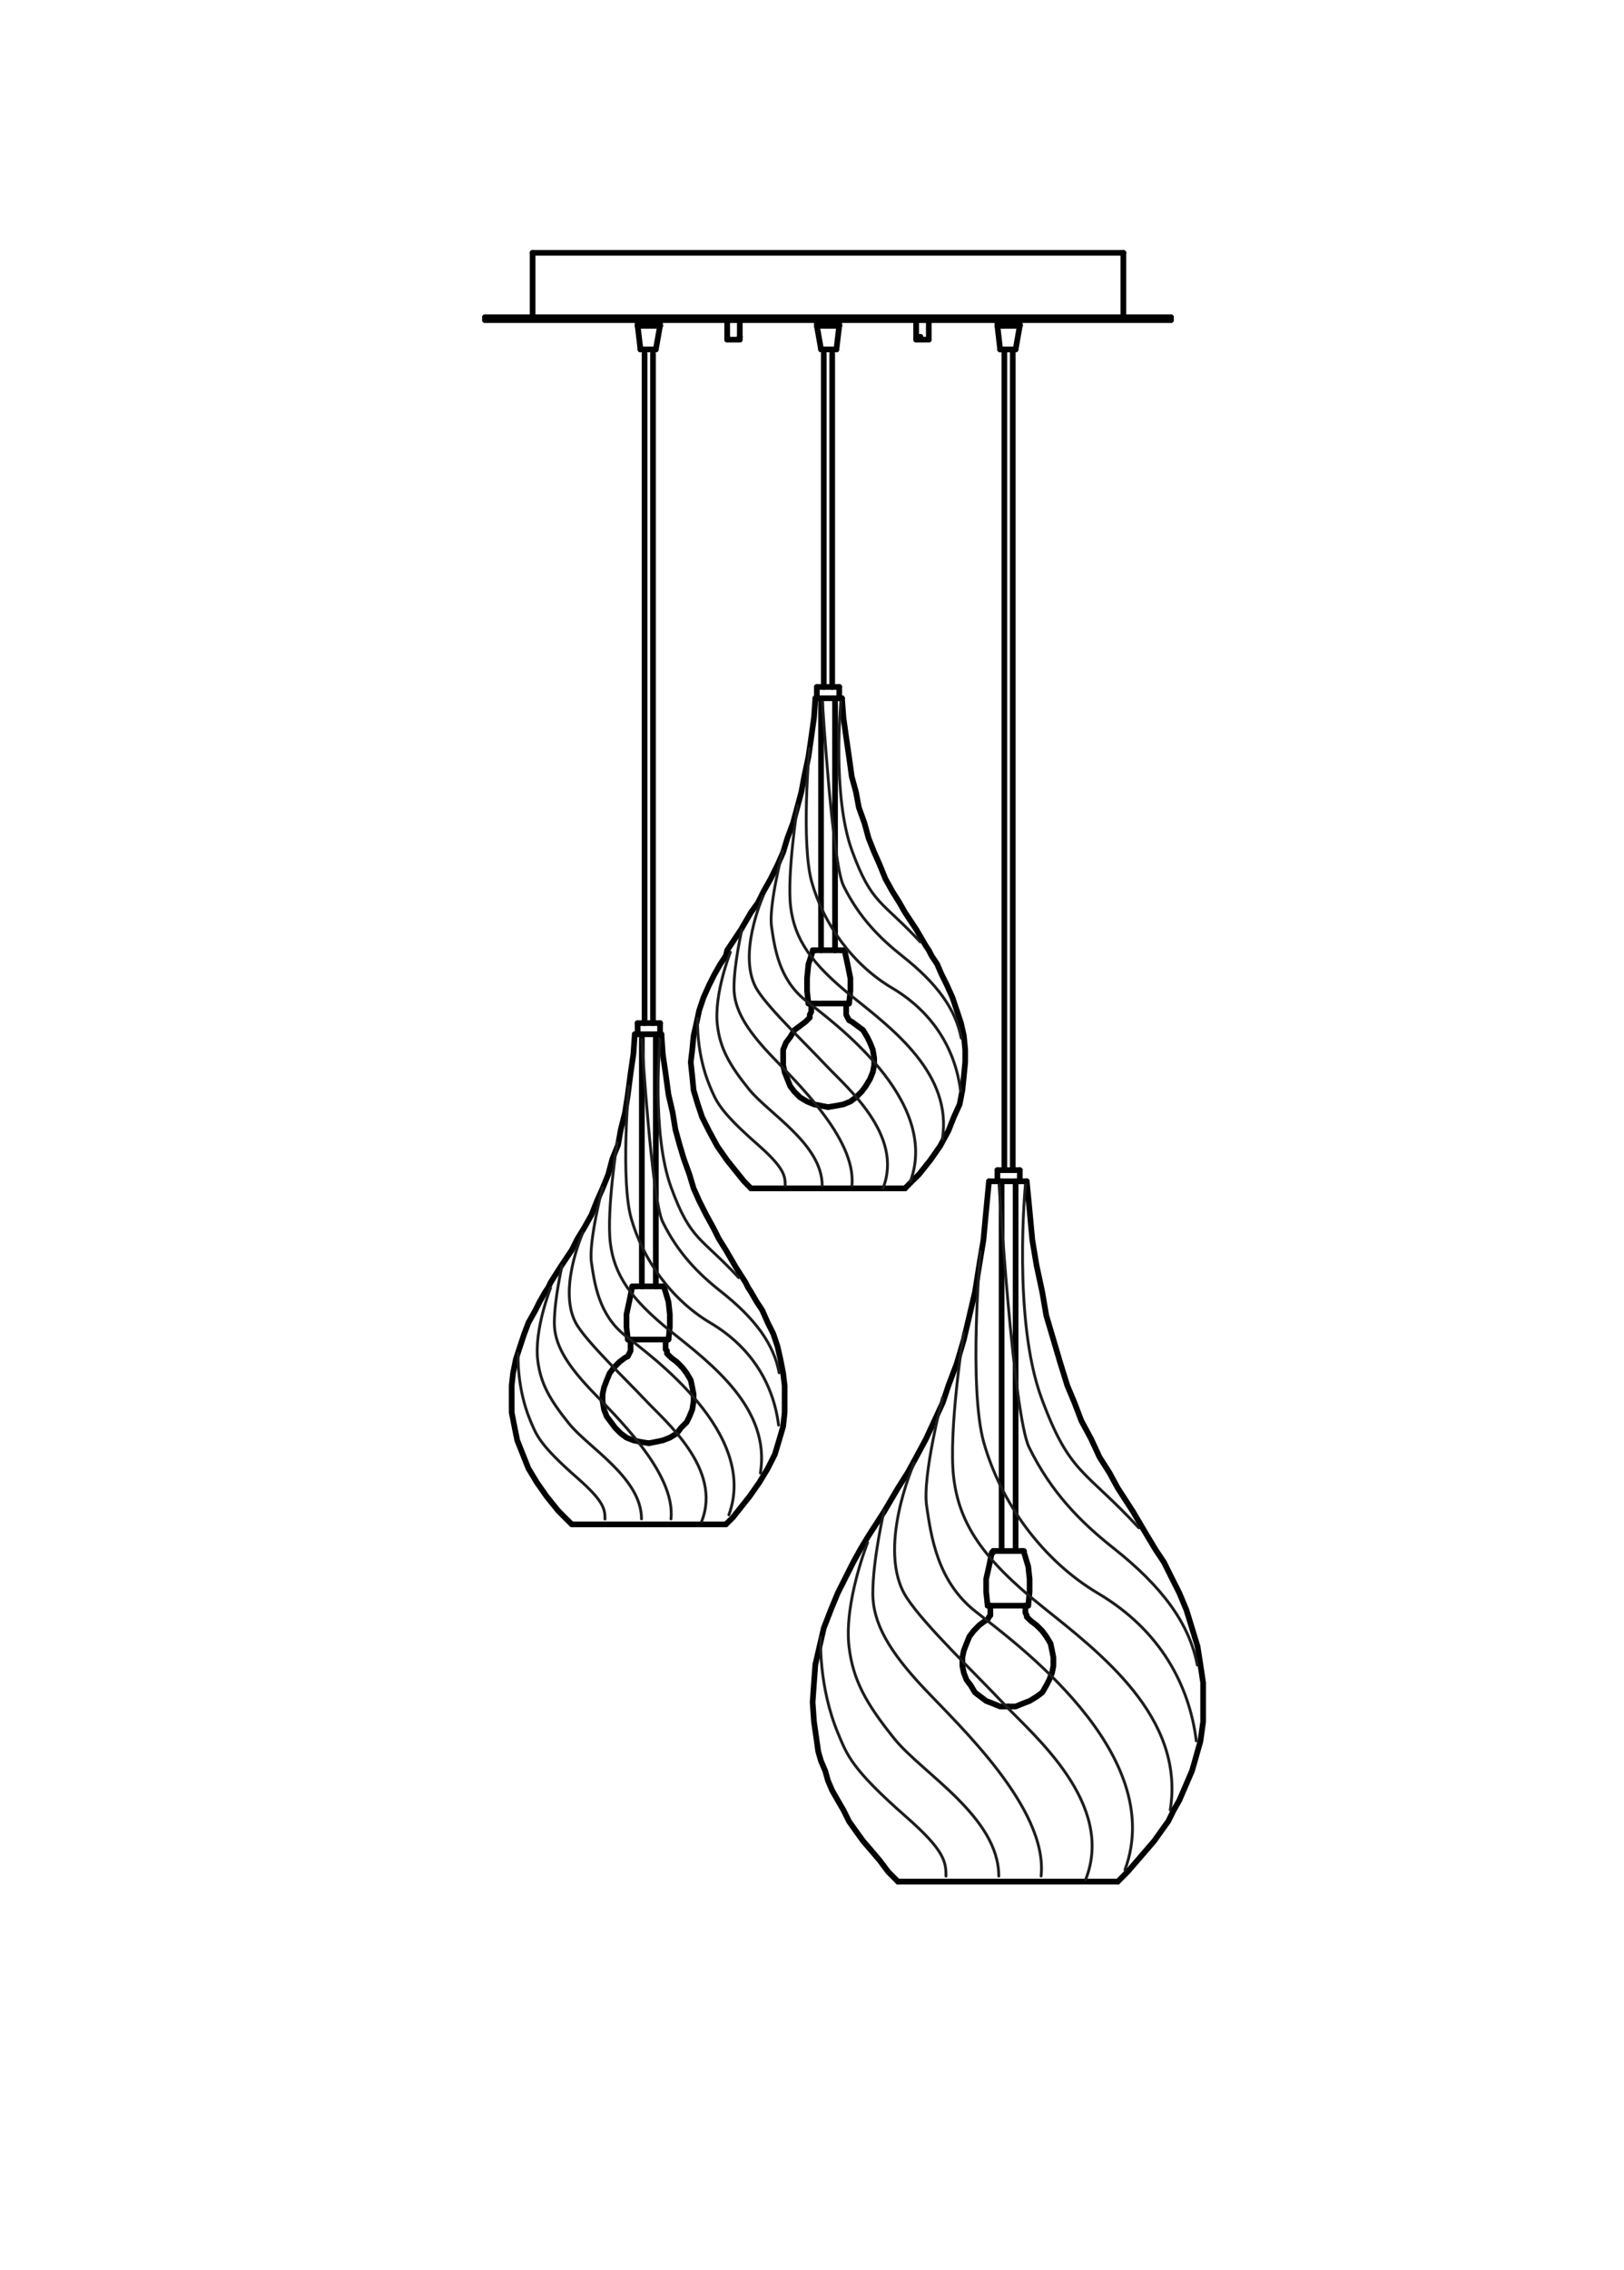 <?xml version="1.0" encoding="UTF-8"?>
<svg id="Livello_2" data-name="Livello 2" xmlns="http://www.w3.org/2000/svg" viewBox="0 0 142.73 199.43">
  <defs>
    <style>
      .cls-1 {
        stroke: #000;
        stroke-linejoin: round;
        stroke-width: .5px;
      }

      .cls-1, .cls-2 {
        fill: none;
        stroke-linecap: round;
      }

      .cls-3 {
        fill: #fff;
        opacity: 0;
      }

      .cls-3, .cls-2 {
        stroke: #1d1d1b;
        stroke-miterlimit: 10;
      }

      .cls-2 {
        stroke-width: .25px;
      }
    </style>
  </defs>
  <g id="RIQUADRI">
    <rect class="cls-3" x="-27.85" y="28.85" width="198.43" height="141.73" transform="translate(171.08 28.35) rotate(90)"/>
  </g>
  <g id="Linee">
    <polyline class="cls-1" points="87.04 141.06 87.04 141.92 86.92 142.05 86.8 142.29 86.55 142.41 86.06 142.78 85.57 143.28 85.2 143.77 84.95 144.38 84.71 145 84.58 145.61 84.58 146.35 84.71 146.97 84.95 147.58 85.32 148.07 85.69 148.69 86.18 149.06 86.67 149.43 87.29 149.67 87.9 149.92 88.64 149.92"/>
    <line class="cls-1" x1="71.66" y1="83.48" x2="73.39" y2="83.48"/>
    <polyline class="cls-1" points="55.18 117.68 55.06 116.58 55.06 115.47 55.3 114.36 55.55 113.13 55.55 113.01 55.67 113.01"/>
    <polyline class="cls-1" points="58.5 117.68 58.5 118.55 58.62 118.67 58.62 118.91 58.87 119.16 58.99 119.28 59.48 119.65 59.98 120.15 60.35 120.64 60.71 121.25 60.84 121.87 60.96 122.48 60.96 123.1 60.84 123.84 60.59 124.45 60.35 124.94 59.85 125.44 59.48 125.93 58.87 126.3 58.25 126.54 57.64 126.67 57.02 126.79"/>
    <line class="cls-1" x1="57.64" y1="90.86" x2="57.64" y2="113.01"/>
    <line class="cls-1" x1="56.41" y1="113.01" x2="56.41" y2="90.86"/>
    <line class="cls-1" x1="89.87" y1="136.26" x2="89.75" y2="136.26"/>
    <line class="cls-1" x1="55.18" y1="117.68" x2="58.75" y2="117.68"/>
    <polyline class="cls-1" points="58.25 113.01 58.38 113.01 58.38 113.13 58.75 114.36 58.87 115.47 58.87 116.58 58.75 117.68"/>
    <line class="cls-1" x1="55.67" y1="113.01" x2="55.92" y2="113.01"/>
    <polyline class="cls-1" points="74.37 88.16 74.37 89.14 74.49 89.39 74.62 89.63 74.86 89.76 75.36 90.13 75.85 90.49 76.22 91.11 76.46 91.6 76.71 92.22 76.83 92.96 76.83 93.57 76.71 94.19 76.46 94.8 76.09 95.42 75.72 95.91 75.23 96.4 74.74 96.77 74.13 97.02 73.51 97.14 72.77 97.26"/>
    <line class="cls-1" x1="57.64" y1="113.01" x2="58.13" y2="113.01"/>
    <line class="cls-1" x1="87.54" y1="136.26" x2="89.26" y2="136.26"/>
    <line class="cls-1" x1="71.05" y1="88.16" x2="74.62" y2="88.16"/>
    <line class="cls-1" x1="73.39" y1="83.48" x2="73.88" y2="83.48"/>
    <polyline class="cls-1" points="74.13 83.48 74.25 83.48 74.25 83.6 74.49 84.71 74.74 85.94 74.74 87.05 74.62 88.16"/>
    <line class="cls-1" x1="74.13" y1="83.48" x2="73.88" y2="83.48"/>
    <line class="cls-1" x1="86.8" y1="141.06" x2="90.37" y2="141.06"/>
    <polyline class="cls-1" points="90.12 141.06 90.12 141.68 90.24 141.92 90.24 142.05 90.49 142.29 90.61 142.41 91.1 142.78 91.6 143.28 91.96 143.77 92.33 144.38 92.46 145 92.58 145.61 92.58 146.35 92.46 146.97 92.21 147.58 91.96 148.07 91.6 148.69 91.1 149.06 90.49 149.43 89.87 149.67 89.26 149.92 88.64 149.92"/>
    <line class="cls-1" x1="89.26" y1="103.78" x2="89.26" y2="136.26"/>
    <line class="cls-1" x1="89.26" y1="136.26" x2="89.75" y2="136.26"/>
    <line class="cls-1" x1="87.29" y1="136.26" x2="87.54" y2="136.26"/>
    <polyline class="cls-1" points="86.8 141.06 86.67 139.83 86.67 138.72 86.92 137.62 87.17 136.39 87.29 136.39 87.29 136.26"/>
    <polyline class="cls-1" points="89.87 136.26 90 136.26 90 136.39 90.37 137.62 90.49 138.72 90.49 139.83 90.37 141.06"/>
    <line class="cls-1" x1="88.03" y1="136.26" x2="88.03" y2="103.78"/>
    <polyline class="cls-1" points="71.3 88.16 71.3 88.89 71.17 89.14 71.17 89.39 70.93 89.63 70.8 89.76 70.31 90.13 69.82 90.49 69.45 91.11 69.08 91.6 68.83 92.22 68.83 93.57 68.96 94.19 69.2 94.8 69.45 95.42 69.82 95.91 70.31 96.4 70.93 96.77 71.54 97.02 72.16 97.14 72.77 97.26"/>
    <line class="cls-1" x1="73.39" y1="61.34" x2="73.39" y2="83.48"/>
    <polyline class="cls-1" points="55.42 117.68 55.42 118.67 55.3 118.91 55.18 119.16 54.93 119.28 54.44 119.65 53.95 120.15 53.58 120.64 53.33 121.25 53.09 121.87 52.96 122.48 52.96 123.1 53.09 123.84 53.33 124.45 53.7 124.94 54.07 125.44 54.56 125.93 55.06 126.3 55.67 126.54 56.29 126.67 57.02 126.79"/>
    <line class="cls-1" x1="72.16" y1="83.48" x2="72.16" y2="61.34"/>
    <line class="cls-1" x1="71.54" y1="83.48" x2="71.66" y2="83.48"/>
    <line class="cls-1" x1="58.25" y1="113.01" x2="58.13" y2="113.01"/>
    <line class="cls-1" x1="55.92" y1="113.01" x2="57.64" y2="113.01"/>
    <polyline class="cls-1" points="71.05 88.16 70.93 87.05 70.93 85.94 71.05 84.71 71.42 83.6 71.42 83.48 71.54 83.48"/>
    <line class="cls-1" x1="56.04" y1="28.61" x2="58.01" y2="28.61"/>
    <line class="cls-1" x1="88.15" y1="28.61" x2="89.63" y2="28.61"/>
    <line class="cls-1" x1="88.15" y1="28.61" x2="89.63" y2="28.61"/>
    <polyline class="cls-1" points="71.79 28.61 71.91 28.61 73.76 28.61"/>
    <line class="cls-1" x1="87.66" y1="28.61" x2="88.15" y2="28.61"/>
    <polyline class="cls-1" points="71.79 28.61 71.91 28.61 73.76 28.61"/>
    <line class="cls-1" x1="56.04" y1="28.61" x2="58.01" y2="28.61"/>
    <line class="cls-1" x1="87.66" y1="28.61" x2="88.15" y2="28.61"/>
    <line class="cls-1" x1="89.01" y1="30.87" x2="89.01" y2="102.8"/>
    <line class="cls-1" x1="88.27" y1="102.8" x2="88.27" y2="30.87"/>
    <line class="cls-1" x1="56.65" y1="89.88" x2="56.65" y2="31.07"/>
    <line class="cls-1" x1="57.39" y1="31.07" x2="57.39" y2="89.88"/>
    <line class="cls-1" x1="73.14" y1="31.07" x2="73.14" y2="60.35"/>
    <line class="cls-1" x1="72.4" y1="31.07" x2="72.4" y2="60.35"/>
    <line class="cls-1" x1="42.63" y1="28.12" x2="42.63" y2="27.87"/>
    <line class="cls-1" x1="102.91" y1="27.87" x2="102.91" y2="28.12"/>
    <line class="cls-1" x1="46.81" y1="27.87" x2="46.81" y2="22.21"/>
    <line class="cls-1" x1="98.73" y1="22.21" x2="98.73" y2="27.87"/>
    <line class="cls-1" x1="80.52" y1="29.84" x2="80.52" y2="28.12"/>
    <line class="cls-1" x1="81.63" y1="28.12" x2="81.63" y2="29.84"/>
    <line class="cls-1" x1="63.91" y1="29.59" x2="63.91" y2="28.12"/>
    <line class="cls-1" x1="65.02" y1="28.12" x2="65.02" y2="29.59"/>
    <line class="cls-1" x1="72.03" y1="28.12" x2="72.03" y2="28.12"/>
    <line class="cls-1" x1="73.51" y1="28.12" x2="73.51" y2="28.12"/>
    <line class="cls-1" x1="73.76" y1="28.61" x2="73.76" y2="28.61"/>
    <line class="cls-1" x1="71.79" y1="28.61" x2="71.79" y2="28.61"/>
    <line class="cls-1" x1="72.16" y1="30.7" x2="71.79" y2="28.61"/>
    <line class="cls-1" x1="73.76" y1="28.61" x2="73.51" y2="30.7"/>
    <line class="cls-1" x1="71.79" y1="28.61" x2="71.79" y2="28.12"/>
    <line class="cls-1" x1="73.76" y1="28.12" x2="73.76" y2="28.61"/>
    <line class="cls-1" x1="72.28" y1="28.12" x2="72.28" y2="28.12"/>
    <line class="cls-1" x1="73.39" y1="28.12" x2="73.39" y2="28.12"/>
    <line class="cls-1" x1="88.03" y1="28.12" x2="88.03" y2="28.12"/>
    <line class="cls-1" x1="89.14" y1="28.12" x2="89.14" y2="28.12"/>
    <line class="cls-1" x1="89.63" y1="28.61" x2="89.63" y2="28.61"/>
    <line class="cls-1" x1="87.66" y1="28.61" x2="87.66" y2="28.61"/>
    <line class="cls-1" x1="87.9" y1="30.7" x2="87.66" y2="28.61"/>
    <line class="cls-1" x1="89.63" y1="28.61" x2="89.26" y2="30.7"/>
    <line class="cls-1" x1="87.66" y1="28.61" x2="87.66" y2="28.12"/>
    <line class="cls-1" x1="89.63" y1="28.12" x2="89.63" y2="28.61"/>
    <line class="cls-1" x1="56.41" y1="28.12" x2="56.41" y2="28.12"/>
    <line class="cls-1" x1="58.01" y1="28.61" x2="58.01" y2="28.61"/>
    <line class="cls-1" x1="56.04" y1="28.61" x2="56.04" y2="28.61"/>
    <line class="cls-1" x1="56.04" y1="28.61" x2="56.29" y2="30.7"/>
    <line class="cls-1" x1="56.04" y1="28.12" x2="56.04" y2="28.61"/>
    <line class="cls-1" x1="102.91" y1="28.12" x2="42.63" y2="28.12"/>
    <line class="cls-1" x1="102.91" y1="27.87" x2="42.63" y2="27.87"/>
    <line class="cls-1" x1="98.73" y1="22.21" x2="46.81" y2="22.21"/>
    <line class="cls-1" x1="80.77" y1="29.84" x2="80.52" y2="29.84"/>
    <line class="cls-1" x1="81.63" y1="28.12" x2="80.52" y2="28.12"/>
    <line class="cls-1" x1="81.63" y1="29.84" x2="80.89" y2="29.84"/>
    <line class="cls-1" x1="80.89" y1="29.59" x2="80.89" y2="29.84"/>
    <line class="cls-1" x1="80.89" y1="29.59" x2="80.77" y2="29.59"/>
    <line class="cls-1" x1="80.77" y1="29.84" x2="80.77" y2="29.59"/>
    <line class="cls-1" x1="80.89" y1="29.84" x2="80.77" y2="29.84"/>
    <line class="cls-1" x1="65.02" y1="29.84" x2="63.91" y2="29.84"/>
    <line class="cls-1" x1="63.91" y1="29.59" x2="63.91" y2="29.84"/>
    <line class="cls-1" x1="65.02" y1="28.12" x2="63.91" y2="28.12"/>
    <line class="cls-1" x1="65.02" y1="29.59" x2="65.02" y2="29.59"/>
    <line class="cls-1" x1="65.02" y1="29.84" x2="65.02" y2="29.59"/>
    <line class="cls-1" x1="63.91" y1="29.59" x2="63.91" y2="29.59"/>
    <line class="cls-1" x1="72.28" y1="28.12" x2="72.03" y2="28.12"/>
    <line class="cls-1" x1="73.51" y1="28.12" x2="73.39" y2="28.12"/>
    <line class="cls-1" x1="73.51" y1="30.7" x2="73.51" y2="30.7"/>
    <line class="cls-1" x1="73.51" y1="30.7" x2="72.16" y2="30.7"/>
    <polyline class="cls-1" points="73.76 28.12 71.91 28.12 71.79 28.12"/>
    <line class="cls-1" x1="87.9" y1="30.7" x2="87.9" y2="30.7"/>
    <line class="cls-1" x1="87.9" y1="30.7" x2="89.26" y2="30.7"/>
    <polyline class="cls-1" points="89.63 28.12 89.5 28.12 87.66 28.12"/>
    <line class="cls-1" x1="57.52" y1="28.12" x2="57.52" y2="28.12"/>
    <line class="cls-1" x1="56.29" y1="30.7" x2="56.29" y2="30.7"/>
    <line class="cls-1" x1="56.29" y1="30.7" x2="57.64" y2="30.7"/>
    <line class="cls-1" x1="58.01" y1="28.61" x2="57.64" y2="30.7"/>
    <line class="cls-1" x1="58.01" y1="28.12" x2="58.01" y2="28.61"/>
    <line class="cls-1" x1="58.01" y1="28.12" x2="56.04" y2="28.12"/>
    <line class="cls-1" x1="86.92" y1="103.78" x2="90.24" y2="103.78"/>
    <polyline class="cls-1" points="98.24 165.3 98.12 165.3 79.05 165.3 78.92 165.3"/>
    <polyline class="cls-1" points="89.63 102.8 89.5 102.8 87.66 102.8"/>
    <polyline class="cls-1" points="90.24 103.78 90.49 106.37 90.73 108.95 91.1 111.16 91.6 113.5 91.96 115.59 92.58 117.68 93.2 119.78 93.81 121.74 94.43 123.22 95.04 124.82 95.9 126.42 96.64 128.02 97.5 129.37 98.24 130.73 99.59 132.82 100.82 134.91 101.19 135.52 101.56 136.14 102.3 137.25 102.91 138.48 103.65 139.95 104.27 141.43 104.76 143.03 105.25 144.63 105.5 146.23 105.74 147.83 105.74 151.27 105.5 152.99 105.25 153.86 105.01 154.72 104.76 155.58 104.39 156.44 104.02 157.3 103.65 158.16 103.16 159.02 102.67 160.01 102.05 160.87 101.44 161.73 100.7 162.59 99.96 163.45 99.1 164.44 98.24 165.3"/>
    <polyline class="cls-1" points="78.92 165.3 78.06 164.44 77.32 163.45 76.59 162.59 75.85 161.73 75.23 160.87 74.62 160.01 74.13 159.02 73.63 158.16 73.14 157.3 72.77 156.44 72.53 155.58 72.16 154.72 71.91 153.86 71.79 152.99 71.54 151.27 71.42 149.55 71.54 147.83 71.66 146.23 72.03 144.63 72.4 143.03 73.02 141.43 73.63 139.95 74.37 138.48 74.99 137.25 75.6 136.14 75.97 135.52 76.34 134.91 77.69 132.82 78.92 130.73 79.78 129.37 80.52 128.02 81.38 126.42 82.12 124.82 82.86 123.22 83.35 121.74 84.09 119.78 84.71 117.68 85.2 115.59 85.69 113.5 86.06 111.16 86.43 108.95 86.67 106.37 86.92 103.78"/>
    <line class="cls-1" x1="89.63" y1="102.8" x2="89.63" y2="103.78"/>
    <line class="cls-1" x1="87.66" y1="103.78" x2="87.66" y2="102.8"/>
    <line class="cls-1" x1="56.04" y1="90.86" x2="56.04" y2="89.88"/>
    <line class="cls-1" x1="58.01" y1="89.88" x2="58.01" y2="90.86"/>
    <polyline class="cls-1" points="50.26 133.92 49.64 133.31 49.03 132.69 48.04 131.46 47.18 130.23 46.44 129 45.95 127.77 45.46 126.54 45.21 125.31 44.97 124.08 44.97 121.74 45.09 120.64 45.34 119.41 45.7 118.3 46.07 117.19 46.44 116.21 47.06 115.1 47.43 114.36 47.92 113.5 48.17 113.13 48.41 112.64 49.27 111.29 50.26 109.81 50.75 108.83 51.36 107.84 51.98 106.73 52.47 105.5 52.96 104.4 53.46 103.17 53.82 101.81 54.32 100.58 54.56 99.23 54.93 97.75 55.18 96.15 55.42 94.31 55.67 92.59 55.79 90.86"/>
    <polyline class="cls-1" points="58.13 90.86 58.25 92.59 58.5 94.31 58.75 96.15 59.12 97.75 59.36 99.23 59.73 100.58 60.1 101.81 60.59 103.17 60.96 104.4 61.45 105.5 62.07 106.73 62.68 107.84 63.18 108.83 63.79 109.81 64.65 111.29 65.51 112.64 65.76 113.13 66 113.5 66.5 114.36 66.99 115.1 67.48 116.21 67.97 117.19 68.34 118.3 68.59 119.41 68.83 120.64 68.96 121.74 68.96 124.08 68.83 125.31 68.47 126.54 68.1 127.77 67.48 129 66.74 130.23 65.88 131.46 64.9 132.69 64.41 133.31 63.79 133.92"/>
    <line class="cls-1" x1="71.79" y1="61.34" x2="71.79" y2="60.35"/>
    <line class="cls-1" x1="73.76" y1="60.35" x2="73.76" y2="61.34"/>
    <polyline class="cls-1" points="66 104.4 65.39 103.78 64.9 103.17 63.91 101.94 63.05 100.71 62.31 99.35 61.7 98.12 61.33 97.02 60.96 95.78 60.84 94.55 60.71 93.32 60.84 92.22 60.96 90.99 61.21 89.88 61.45 88.77 61.82 87.66 62.31 86.56 62.81 85.57 63.3 84.71 63.79 83.97 63.91 83.48 64.16 83.11 65.14 81.64 66 80.16 66.62 79.3 67.11 78.31 67.73 77.21 68.34 75.98 68.83 74.87 69.2 73.64 69.7 72.29 70.07 70.93 70.43 69.58 70.68 68.23 71.05 66.5 71.3 64.78 71.54 63.06 71.66 61.34"/>
    <polyline class="cls-1" points="74 61.34 74.13 63.06 74.37 64.78 74.62 66.5 74.86 68.23 75.23 69.58 75.48 70.93 75.97 72.29 76.34 73.64 76.83 74.87 77.32 75.98 77.82 77.21 78.43 78.31 79.05 79.3 79.54 80.16 80.52 81.64 81.38 83.11 81.63 83.48 81.88 83.97 82.37 84.71 82.74 85.57 83.23 86.56 83.72 87.66 84.09 88.77 84.46 89.88 84.71 90.99 84.83 92.22 84.83 93.32 84.71 94.55 84.58 95.78 84.34 97.02 83.84 98.12 83.35 99.35 82.61 100.71 81.75 101.94 80.77 103.17 80.15 103.78 79.54 104.4"/>
    <polyline class="cls-1" points="58.01 89.88 57.88 89.88 56.04 89.88"/>
    <line class="cls-1" x1="63.79" y1="133.92" x2="50.26" y2="133.92"/>
    <polyline class="cls-1" points="55.79 90.86 55.92 90.86 58.13 90.86"/>
    <polyline class="cls-1" points="73.76 60.35 71.91 60.35 71.79 60.35"/>
    <line class="cls-1" x1="79.54" y1="104.4" x2="66" y2="104.4"/>
    <line class="cls-1" x1="71.66" y1="61.34" x2="74" y2="61.34"/>
  </g>
  <g id="rigato">
    <path class="cls-2" d="M90.12,104.09s-1.13,11.82,1.41,18.72c2.49,6.76,3.78,6.24,8.56,11.41M87.81,104.09s1.24,20.21,2.64,23.07c1.94,3.96,4.54,6.57,7.37,8.81,4.38,3.46,6.71,6.68,7.41,10.31M86.16,109.97s-1.05,11.96.31,16.78c1.46,5.15,5.06,10.28,10.04,13.23,5.5,3.26,8.02,8.09,8.63,12.96M84.69,117.12s-1.36,8.66-.87,12.71c.49,4.04,2.57,7.13,7.72,11.26,5.15,4.13,12.62,9.75,11.31,17.92M82.83,122.81s-1.78,6.85-1.39,9.49c.39,2.64.93,6.6,4.26,9.24,3.33,2.64,16.97,12.42,13.17,22.73M80.35,128.51s-3.4,7.65-.66,11.85c1.59,2.44,6,6.63,8.56,9.35,2.56,2.72,9.81,8.75,7.16,15.43M77.7,132.71s-.99,4.3-.99,7.27c0,2.64,1.47,5.12,4.49,8.33,3.02,3.22,10.92,10.56,10.3,16.5M76.25,135.52s-2.09,5.28-1.63,9.16c.35,2.9,1.47,4.95,4,8.09,2.44,3.02,9.16,6.85,9.16,12.05M72.13,143.83s-.23,4.29,1.55,8.51c.78,1.86,1.17,3.07,5.97,7.28,3.39,2.97,3.49,3.96,3.49,5.2"/>
    <path class="cls-2" d="M58.01,91.35s-.78,8.19.98,12.98c1.72,4.69,2.62,4.33,5.93,7.91M56.41,91.35s.86,14.01,1.83,15.99c1.34,2.74,3.14,4.56,5.11,6.11,3.04,2.4,4.65,4.63,5.13,7.15M55.26,95.42s-.73,8.29.22,11.63c1.01,3.57,3.51,7.13,6.96,9.17,3.81,2.26,5.56,5.61,5.99,8.98M54.24,100.38s-.94,6.01-.6,8.81c.34,2.8,1.78,4.94,5.35,7.8,3.57,2.86,8.75,6.76,7.84,12.42M52.95,104.33s-1.23,4.75-.97,6.58c.27,1.83.64,4.58,2.95,6.41,2.31,1.83,11.76,8.61,9.13,15.76M51.23,108.28s-2.36,5.3-.46,8.22c1.1,1.69,4.16,4.6,5.93,6.48,1.77,1.89,6.8,6.06,4.96,10.7M49.4,111.18s-.68,2.98-.68,5.04c0,1.83,1.02,3.55,3.11,5.78,2.09,2.23,7.57,7.32,7.14,11.44M48.39,113.14s-1.45,3.66-1.13,6.35c.24,2.01,1.02,3.43,2.77,5.6,1.69,2.09,6.35,4.75,6.35,8.35M45.54,118.9s-.16,2.97,1.07,5.9c.54,1.29.81,2.13,4.14,5.05,2.35,2.06,2.42,2.75,2.42,3.6"/>
    <path class="cls-2" d="M73.9,61.65s-.79,8.27.99,13.11c1.74,4.74,2.64,4.37,5.99,7.99M72.28,61.65s.87,14.15,1.85,16.16c1.36,2.77,3.18,4.6,5.16,6.17,3.07,2.42,4.7,4.68,5.19,7.22M71.13,65.76s-.74,8.37.22,11.75c1.02,3.61,3.54,7.2,7.03,9.27,3.85,2.28,5.61,5.66,6.05,9.07M70.1,70.77s-.95,6.07-.61,8.9c.34,2.83,1.8,4.99,5.41,7.88,3.61,2.89,8.84,6.83,7.92,12.55M68.79,74.76s-1.25,4.8-.98,6.65c.27,1.85.65,4.62,2.98,6.47,2.33,1.85,11.88,8.7,9.22,15.92M67.06,78.74s-2.38,5.35-.46,8.3c1.11,1.71,4.2,4.64,5.99,6.55,1.79,1.91,6.87,6.13,5.01,10.81M65.2,81.68s-.69,3.01-.69,5.09c0,1.85,1.03,3.58,3.15,5.84,2.11,2.25,7.64,7.4,7.21,11.56M64.19,83.65s-1.46,3.7-1.14,6.41c.24,2.03,1.03,3.47,2.8,5.66,1.71,2.11,6.41,4.8,6.41,8.44M61.31,89.47s-.16,3.01,1.08,5.96c.55,1.3.82,2.15,4.18,5.1,2.37,2.08,2.44,2.77,2.44,3.64"/>
  </g>
</svg>